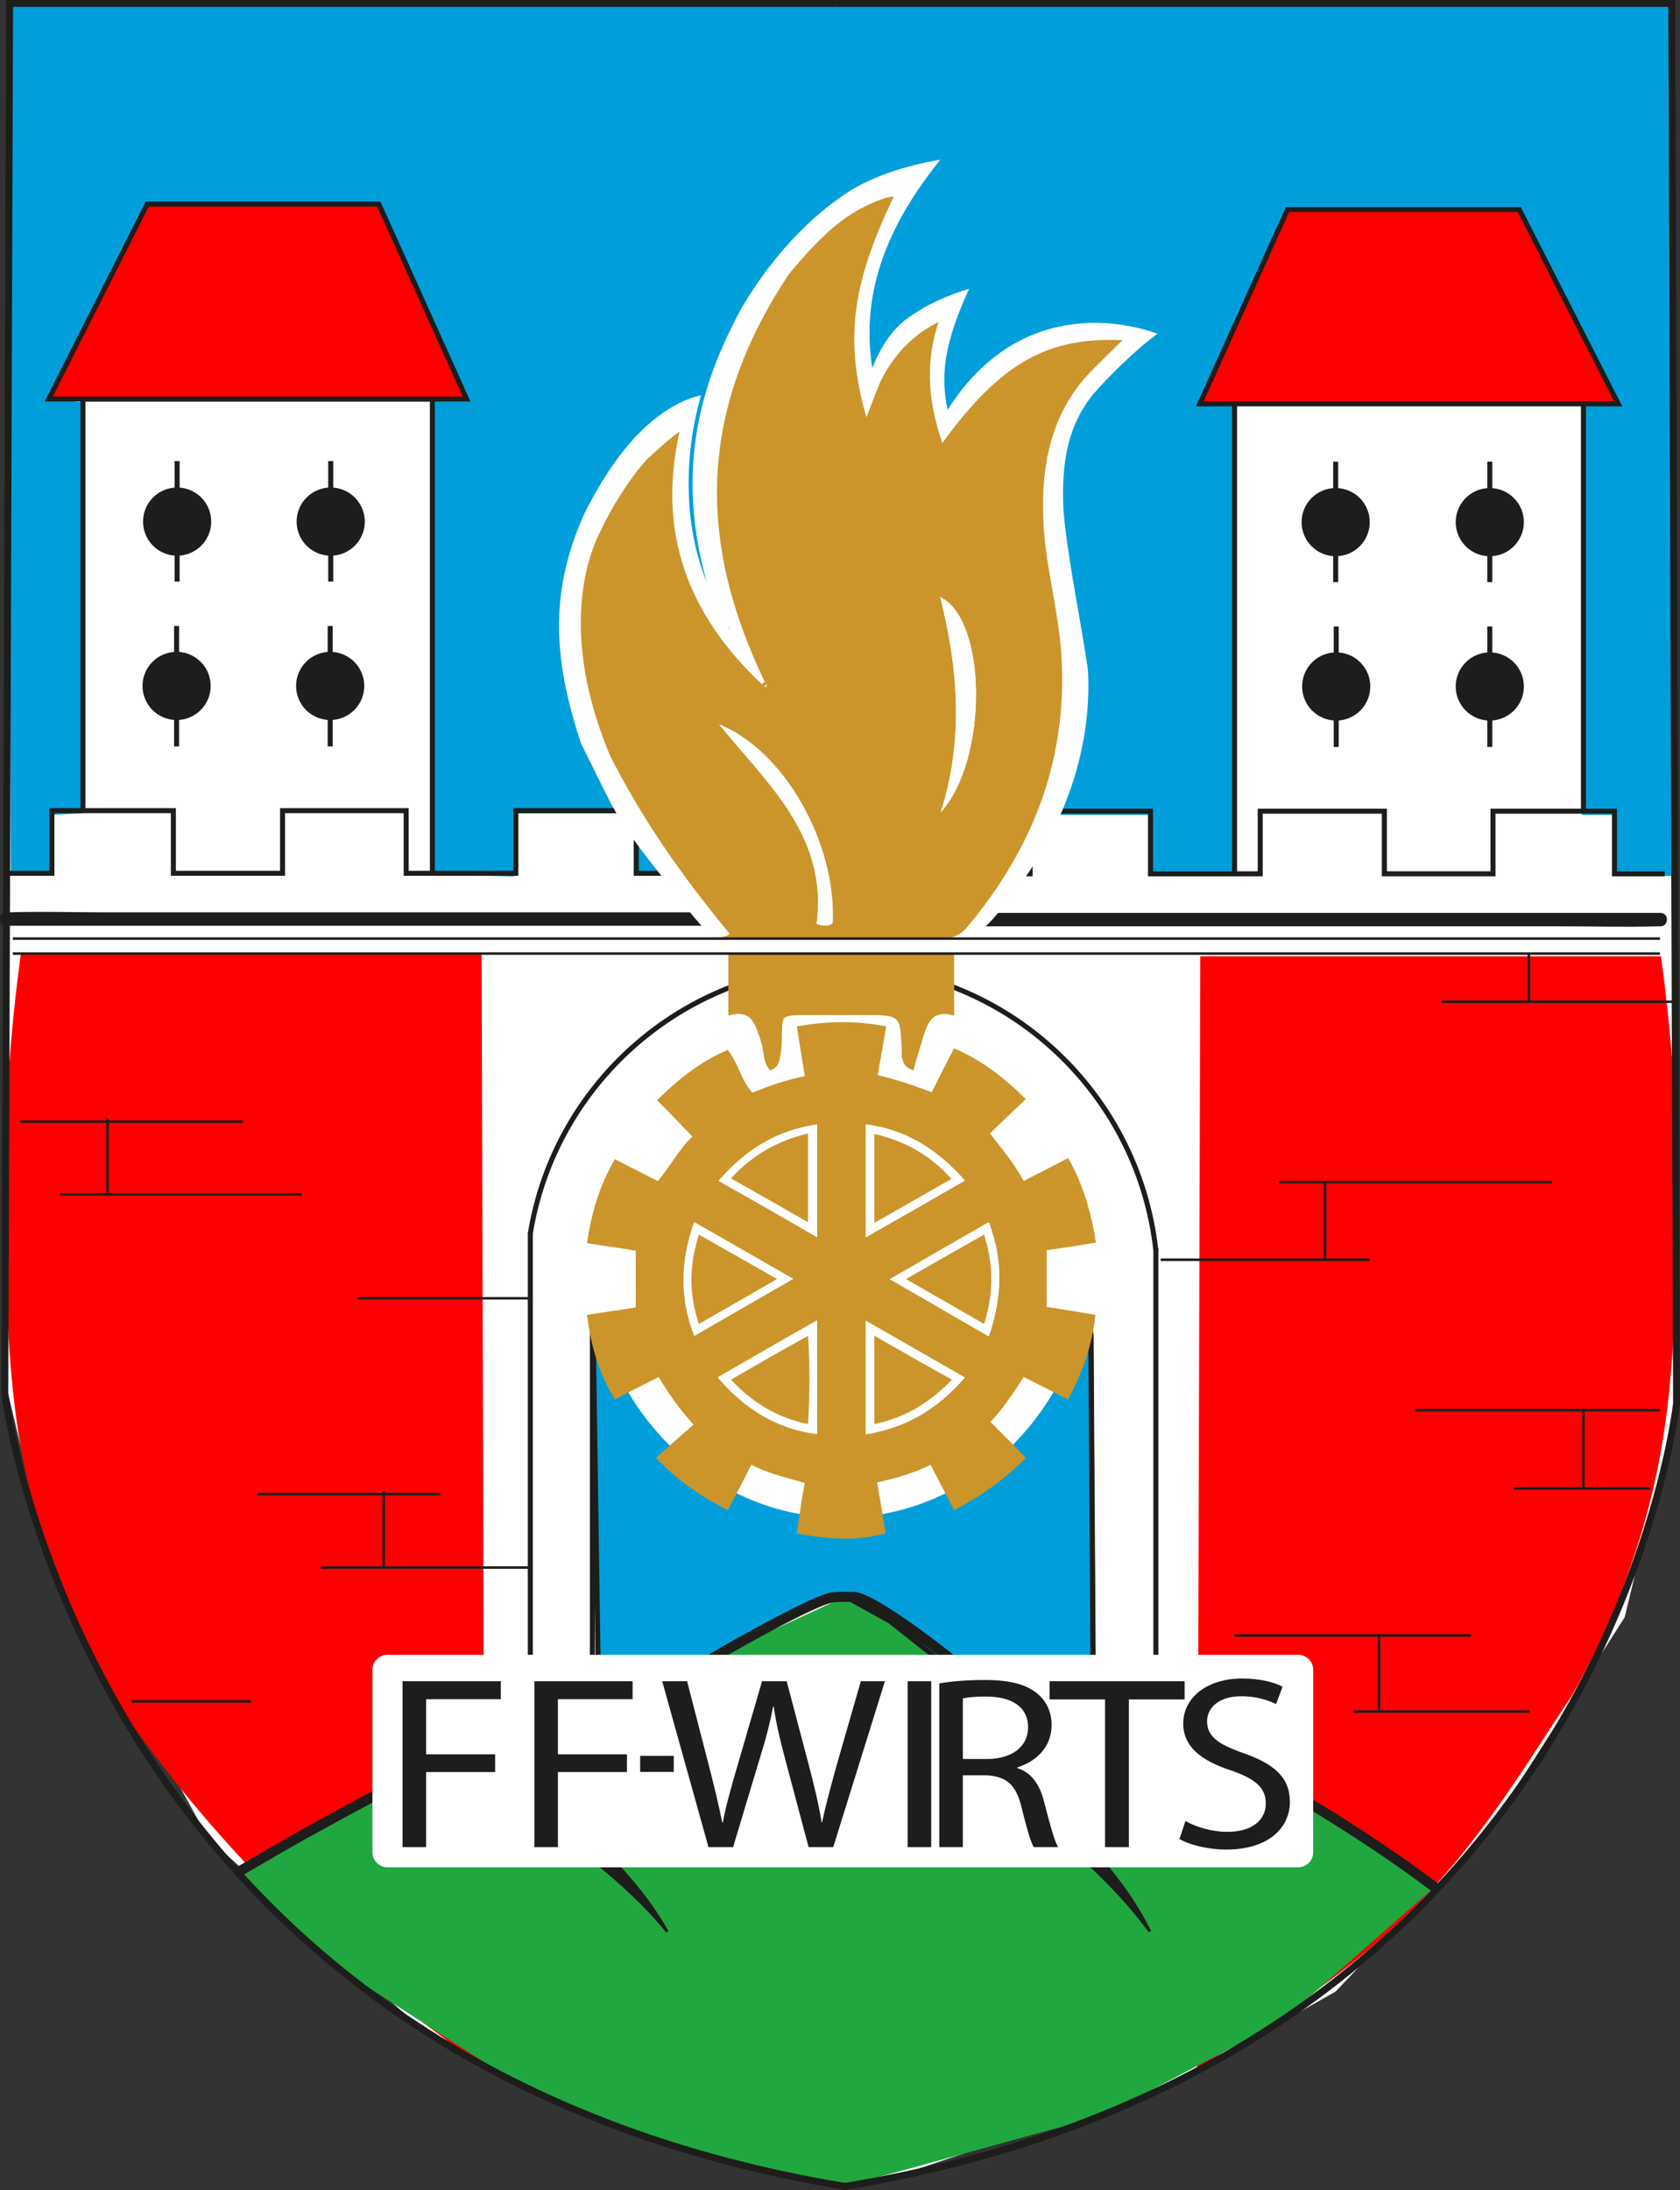<?xml version="1.0" encoding="UTF-8"?>
<!DOCTYPE svg PUBLIC "-//W3C//DTD SVG 1.1//EN" "http://www.w3.org/Graphics/SVG/1.1/DTD/svg11.dtd">
<!-- Creator: CorelDRAW 2020 (64-Bit) -->
<svg xmlns="http://www.w3.org/2000/svg" xml:space="preserve" width="193.25mm" height="251.874mm" version="1.1" style="shape-rendering:geometricPrecision; text-rendering:geometricPrecision; image-rendering:optimizeQuality; fill-rule:evenodd; clip-rule:evenodd"
viewBox="0 0 20203.24 26331.98"
 xmlns:xlink="http://www.w3.org/1999/xlink"
 xmlns:xodm="http://www.corel.com/coreldraw/odm/2003">
 <rect x="0" y="0" width="20203.24" height="26331.98" fill="#333333" stroke="none"/>
 <defs>
  <style type="text/css">
   <![CDATA[
    .str3 {stroke:#1D1D1B;stroke-width:82.98;stroke-miterlimit:22.926}
    .str2 {stroke:#1D1D1B;stroke-width:120.69;stroke-miterlimit:22.926}
    .str1 {stroke:#1D1D1B;stroke-width:30.17;stroke-miterlimit:22.926}
    .str0 {stroke:#1D1D1B;stroke-width:60.34;stroke-miterlimit:22.926}
    .fil4 {fill:none;fill-rule:nonzero}
    .fil3 {fill:#009FDB;fill-rule:nonzero}
    .fil5 {fill:#1D1D1B;fill-rule:nonzero}
    .fil2 {fill:#21A73F;fill-rule:nonzero}
    .fil6 {fill:#CB952B;fill-rule:nonzero}
    .fil1 {fill:red;fill-rule:nonzero}
    .fil0 {fill:white;fill-rule:nonzero}
   ]]>
  </style>
 </defs>
 <g id="Ebene_x0020_1">
  <g id="FF_x0020_WIRTS.svg">
   <g id="a">
    <polygon class="fil0" points="115.85,41.49 20103.83,47.92 20148.87,5369.9 20161.74,16869.75 19537.53,19443.87 17915.82,21985.8 16062.48,23942.14 14151.19,25029.7 10701.88,26188.06 10135.57,26291.02 8147.08,25814.79 5064.56,24386.16 2503.34,22101.65 501.95,18452.83 51.49,16560.86 "/>
    <path class="fil1" d="M14395.74 24875.25c727.19,-482.64 1686.05,-1023.22 2548.38,-1879.1 894.51,-881.63 1454.37,-1866.23 1956.32,-2606.29 205.93,-360.38 482.65,-894.5 714.31,-1576.66 463.33,-1325.68 508.4,-2406.8 547,-3674.55 32.18,-926.68 12.87,-2175.12 -186.62,-3642.37l-5540.78 0.02c-12.87,4459.66 -25.73,8919.31 -38.62,13378.97l0.02 -0.02z"/>
    <path class="fil1" d="M5830.38 24843.07c-727.2,-482.64 -1570.22,-1139.04 -2438.98,-1994.95 -894.51,-881.63 -1563.78,-1750.38 -2065.73,-2490.45 -205.93,-360.38 -482.64,-894.5 -714.3,-1576.66 -463.33,-1325.68 -508.4,-2406.8 -547,-3674.55 -32.18,-926.68 -12.87,-2175.11 186.62,-3642.37l5540.75 0.02c12.87,4459.66 25.74,8919.31 38.63,13378.97l0 -0.02z"/>
    <polygon class="fil2" points="13275.99,25428.69 15418.96,24296.08 17220.83,22713 16268.39,22005.11 14749.66,21117.06 12529.51,21245.74 11229.58,19778.51 10167.74,19192.89 8649.02,19894.35 7574.32,20814.59 5830.38,21168.53 5103.18,21277.92 3970.57,21876.41 2863.71,22507.07 4047.79,23646.12 6210.04,25042.58 8147.08,25814.79 10135.57,26291.02 "/>
    <polygon class="fil3" points="128.7,10511.69 598.49,10511.69 598.49,9797.38 997.46,9778.07 978.17,4835.78 649.97,4797.18 1724.65,2493.32 4421.04,2493.32 5470.01,4790.73 5173.96,4790.73 5173.96,10511.69 6184.31,10537.44 6184.31,9778.07 7612.95,9778.07 7632.26,10492.4 12323.57,10537.44 12323.57,9797.38 13810.12,9797.38 13810.12,10531 14820.47,10531 14820.47,4835.78 14485.82,4835.78 15573.4,2570.55 18121.76,2557.68 19241.5,4797.18 19022.71,4835.78 19022.71,9797.38 19395.94,9797.38 19434.57,10531 20116.69,10531 20084.51,80.1 96.54,80.1 "/>
    <polygon class="fil3 str0" points="7194.65,20119.57 7136.73,16181.18 7851.05,16181.18 8758.42,17236.58 9833.11,17545.45 10701.88,17545.45 11403.31,17120.73 12207.73,16258.4 12362.17,15878.71 13121.55,16058.92 13147.28,20119.57 11474.12,20100.26 10701.88,19488.91 10167.74,19192.89 9723.71,19308.73 8829.2,19810.69 7831.74,20267.59 "/>
    <g>
     <path class="fil0" d="M7104.55 15100.05c6.44,1750.39 1402.9,3166.15 3043.88,3146.84 1686.06,-19.31 3063.2,-1544.48 2966.67,-3346.35l-6010.55 199.51zm0 0l0 0 0 0z"/>
    </g>
   </g>
   <g id="b">
    <line class="fil4 str1" x1="244.53" y1="13484.8" x2="2921.62" y2= "13484.8" />
    <line class="fil4 str1" x1="720.75" y1="14360" x2="3629.5" y2= "14360" />
    <line class="fil4 str1" x1="1293.5" y1="14360" x2="1293.5" y2= "13446.18" />
    <line class="fil4 str1" x1="4305.21" y1="15608.45" x2="6377.38" y2= "15608.45" />
    <line class="fil4 str1" x1="3095.37" y1="17963.77" x2="5296.25" y2= "17963.77" />
    <line class="fil4 str1" x1="4614.1" y1="17931.59" x2="4614.1" y2= "18845.38" />
    <line class="fil4 str1" x1="3861.17" y1="18845.38" x2="6377.38" y2= "18845.38" />
    <line class="fil4 str1" x1="1583.07" y1="20454.22" x2="3018.16" y2= "20454.22" />
    <line class="fil4 str1" x1="17336.65" y1="12043.3" x2="20148.87" y2= "12043.3" />
    <line class="fil4 str1" x1="18385.61" y1="12043.3" x2="18385.61" y2= "11464.12" />
    <line class="fil4 str1" x1="15380.33" y1="14211.99" x2="18662.33" y2= "14211.99" />
    <line class="fil4 str1" x1="15933.78" y1="14218.42" x2="15933.78" y2= "15132.23" />
    <line class="fil4 str1" x1="13958.14" y1="15145.1" x2="16474.32" y2= "15145.1" />
    <line class="fil4 str1" x1="17021.32" y1="16953.42" x2="19962.25" y2= "16953.42" />
    <line class="fil4 str1" x1="19042.02" y1="16966.29" x2="19042.02" y2= "17880.1" />
    <line class="fil4 str1" x1="19846.4" y1="17892.97" x2="18205.42" y2= "17892.97" />
    <line class="fil4 str1" x1="14846.2" y1="19662.67" x2="17690.6" y2= "19662.67" />
    <line class="fil4 str1" x1="16583.72" y1="19643.38" x2="16583.72" y2= "20557.17" />
    <line class="fil4 str1" x1="16274.83" y1="20576.48" x2="18392.04" y2= "20576.48" />
    <path class="fil4 str2" d="M2863.71 22507.07c263.84,-154.44 527.69,-308.89 804.42,-463.33 649.97,-360.38 1280.61,-695.02 1898.4,-991.04"/>
    <path class="fil5" d="M8011.94 23234.26c-366.83,-456.91 -843.02,-830.15 -1306.37,-1184.1 -167.31,-128.72 -373.24,-250.98 -547,-373.24 -180.2,-128.7 -347.51,-263.84 -521.27,-398.99 -115.84,-96.54 -231.66,-186.62 -347.51,-289.6l12.87 -32.18c418.28,64.36 804.42,263.85 1139.03,514.82 199.49,167.31 399,353.94 592.05,527.69 373.23,366.82 746.48,752.93 1003.9,1216.28l-25.73 19.31 0.02 0.02z"/>
    <path class="fil4 str2" d="M17285.18 22713c-1544.48,-1171.22 -3384.95,-2046.44 -3610.19,-2097.9"/>
    <path class="fil4 str2" d="M7098.13 21052.7c-225.25,-205.93 2554.79,-1789.01 2902.31,-1846.92 83.67,-12.86 244.53,-6.44 244.53,-6.44 276.71,-64.36 2348.87,1621.69 2284.52,1814.75"/>
    <path class="fil5" d="M13816.56 23234.26c-347.51,-482.64 -797.97,-881.63 -1242.01,-1267.75 -160.89,-135.13 -353.94,-270.29 -527.69,-405.41 -102.96,-77.23 -238.11,-199.49 -334.64,-283.16 -167.31,-148.02 -334.65,-296.02 -495.51,-450.46l12.86 -32.18c450.47,96.54 868.77,341.07 1196.97,656.39 263.85,263.85 534.13,540.58 778.67,830.16 135.12,160.88 296.02,366.82 411.86,540.57 83.66,128.72 160.88,257.42 225.24,392.55l-25.74 12.87 -0.02 -0.02 0 6.44z"/>
    <line class="fil4 str0" x1="7123.86" y1="20119.57" x2="7123.86" y2= "15827.25" />
    <line class="fil4 str0" x1="13147.28" y1="20454.22" x2="13115.1" y2= "15827.25" />
   </g>
   <g id="c">
    <path class="fil4 str0" d="M6377.38 14829.77c302.46,-1853.36 1911.27,-3211.2 3751.77,-3211.2 1911.28,0 3558.71,1473.68 3771.09,3417.13"/>
    <path class="fil5" d="M77.22 11129.49l8745.56 0c405.42,0 810.84,12.86 1209.84,0l19.31 0c102.96,0 102.96,-160.89 0,-160.89l-8745.56 0c-405.42,0 -810.84,-12.87 -1209.83,0l-19.32 0c-102.96,0 -102.96,160.89 0,160.89l0 0z"/>
    <polyline class="fil4 str0" points="10051.93,10498.82 7651.55,10498.82 7651.55,9745.89 6203.62,9745.89 6203.62,10498.82 4884.39,10498.82 4884.39,9745.89 3397.84,9745.89 3397.84,10498.82 2085.02,10498.82 2085.02,9745.89 624.21,9745.89 624.21,10498.82 77.22,10498.82 "/>
    <line class="fil4 str0" x1="6377.38" y1="20653.71" x2="6377.38" y2= "14810.46" />
    <line class="fil4 str0" x1="13900.21" y1="20853.19" x2="13900.21" y2= "15009.97" />
    <polyline class="fil4 str0" points="997.46,9745.89 997.46,4797.18 5199.72,4797.18 5199.72,10498.82 "/>
    <polygon class="fil1 str0" points="1769.7,2454.72 4556.18,2454.72 5611.56,4797.18 585.62,4797.18 "/>
    <line class="fil4 str0" x1="2130.07" y1="5543.66" x2="2130.07" y2= "6991.6" />
    <circle class="fil5 str0" cx="2130.07" cy="6270.85" r="379.69"/>
    <line class="fil4 str0" x1="3977.02" y1="5543.66" x2="3977.02" y2= "6991.6" />
    <circle class="fil5 str0" cx="3977.01" cy="6270.85" r="379.69"/>
    <line class="fil4 str0" x1="2123.65" y1="7525.74" x2="2123.65" y2= "8973.66" />
    <circle class="fil5 str0" cx="2123.65" cy="8246.48" r="379.69"/>
    <line class="fil4 str0" x1="3970.57" y1="7525.74" x2="3970.57" y2= "8973.66" />
    <circle class="fil5 str0" cx="3970.57" cy="8246.48" r="379.69"/>
    <g>
     <line class="fil4" x1="19962.25" y1="11058.71" x2="9987.57" y2= "11058.71" />
     <path class="fil5" d="M19962.25 10975.04l-8745.55 0c-405.42,0 -810.85,-12.87 -1209.84,0l-19.29 0c-102.96,0 -102.96,160.88 0,160.88l8751.98 0c405.42,0 810.84,12.87 1209.84,0l19.31 0c102.96,0 102.96,-160.88 0,-160.88l0 0 -6.45 0z"/>
    </g>
    <polyline class="fil4 str0" points="20020.17,10505.26 19415.25,10505.26 19415.25,9752.33 17954.44,9752.33 17954.44,10505.26 16648.08,10505.26 16648.08,9752.33 15155.09,9752.33 15155.09,10505.26 13835.85,10505.26 13835.85,9752.33 12387.93,9752.33 12387.93,10505.26 9987.57,10505.26 "/>
    <polyline class="fil4 str0" points="19042.02,9752.33 19042.02,4797.18 14846.2,4797.18 14846.2,10505.26 "/>
    <polygon class="fil1 str0" points="18269.78,2519.08 15483.28,2519.08 14427.92,4855.09 19460.3,4855.09 "/>
    <line class="fil4 str0" x1="17915.82" y1="5550.1" x2="17915.82" y2= "6998.03" />
    <circle class="fil5 str0" cx="17915.82" cy="6277.27" r="379.69"/>
    <line class="fil4 str0" x1="16062.48" y1="5550.1" x2="16062.48" y2= "6998.03" />
    <circle class="fil5 str0" cx="16062.48" cy="6277.27" r="379.69"/>
    <line class="fil4 str0" x1="17915.82" y1="7532.16" x2="17915.82" y2= "8980.1" />
    <circle class="fil5 str0" cx="17915.82" cy="8252.9" r="379.69"/>
    <line class="fil4 str0" x1="16068.9" y1="7532.16" x2="16068.9" y2= "8980.1" />
    <circle class="fil5 str0" cx="16068.9" cy="8252.9" r="379.69"/>
   </g>
   <g id="d">
    <g id="e">
     <path class="fil6" d="M9582.13 18433.54c12.87,-102.96 32.18,-205.93 45.05,-308.89 12.87,-96.53 32.18,-193.06 51.49,-296.02 -218.8,-64.36 -431.17,-109.4 -643.53,-218.8 -90.09,180.2 -180.19,353.94 -283.15,547 -321.76,-167.3 -611.36,-360.38 -862.32,-630.66 148.01,-135.12 296.02,-263.84 450.46,-398.99 -173.75,-193.06 -302.47,-373.24 -418.28,-572.75 -173.76,90.09 -347.52,173.75 -527.69,270.28 -193.06,-315.33 -289.6,-649.96 -334.65,-1016.77 199.49,-32.18 392.55,-57.91 585.62,-90.09l0 -682.15c-193.06,-32.18 -386.1,-57.91 -585.62,-90.09 51.49,-360.38 148.02,-688.57 334.65,-1010.35 173.75,90.09 341.07,173.75 514.82,263.84 148.02,-167.3 250.97,-379.68 418.28,-534.13 -135.13,-141.57 -270.29,-283.15 -424.73,-437.59 244.54,-244.53 514.82,-463.33 849.47,-604.9 128.7,160.88 160.88,366.82 296.02,514.82 199.49,-83.67 405.42,-154.44 630.66,-199.49 -32.18,-199.49 -64.36,-392.55 -96.54,-598.49 366.83,-64.36 714.31,-70.78 1074.71,0 -32.18,199.49 -64.36,379.68 -102.96,585.62 218.8,51.49 431.17,122.26 649.97,205.93 90.09,-173.75 173.75,-347.51 270.29,-527.68 341.07,148.01 611.34,360.38 862.32,611.34 -148.02,141.57 -289.6,270.29 -431.17,411.86 154.44,199.49 296.02,366.83 405.41,572.76 180.2,-96.54 353.94,-180.2 534.14,-276.71 180.19,315.33 276.71,649.97 334.64,1016.77 -205.93,32.18 -392.55,64.36 -592.04,90.09l0 682.15c186.61,32.18 379.68,57.91 585.62,96.54 -38.63,366.82 -154.44,688.57 -328.2,1016.77 -180.2,-90.09 -353.94,-180.2 -534.13,-270.29 -122.28,193.06 -244.54,373.24 -399,540.58 141.57,141.57 283.16,283.15 424.73,431.17 -250.98,257.42 -534.13,456.9 -862.32,630.66 -96.54,-186.62 -186.62,-360.38 -283.16,-547 -205.93,102.96 -418.28,160.88 -643.52,212.35 38.62,212.35 70.78,411.86 102.96,611.36 -341.07,90.09 -617.79,83.66 -1081.13,0l-0.02 -0.05 12.86 0zm830.18 -3558.72c405.41,-231.67 791.55,-450.46 1190.52,-682.15 -328.2,-366.82 -695.01,-611.36 -1190.52,-675.7l0 1357.83 0 0.02zm-585.62 -1357.83c-495.51,70.78 -862.33,308.89 -1184.1,675.7 405.41,231.67 797.97,456.91 1184.1,675.71l0 -1357.84 0 -0.02 0 6.45zm-1190.53 3043.88c328.2,373.24 701.44,617.79 1190.53,675.71l0 -1364.28c-411.86,231.66 -797.98,456.91 -1190.53,682.15l0 6.42zm900.93 -1184.1c-411.86,-238.11 -797.98,-456.91 -1190.53,-682.15 -167.3,469.78 -173.75,907.37 0,1364.28 399,-231.67 778.67,-450.46 1184.1,-682.15l0 0.02 6.43 0zm875.21 1866.25c495.51,-77.23 868.76,-315.33 1190.52,-682.15 -405.41,-231.66 -785.11,-450.46 -1190.52,-682.15l0 1364.28 0 0.02zm289.58 -1866.25c398.99,231.67 785.1,456.91 1190.52,688.57 160.88,-469.77 173.75,-913.81 0,-1370.72 -398.99,231.67 -778.66,450.46 -1184.1,682.15l0.02 0 -6.44 0z"/>
     <path class="fil0" d="M8546.07 7152.47c-495.51,-1563.77 -45.05,-2664.2 360.38,-3430 257.42,-444.04 695.02,-1023.22 1287.06,-1409.32 463.33,-302.47 1113.3,-392.55 1113.3,-392.55 -566.31,707.88 -971.73,1518.72 -817.29,2503.32 212.36,-527.69 469.78,-624.22 624.22,-727.2 218.79,-122.26 469.77,-205.93 540.57,-225.24 -225.24,501.95 -373.24,939.55 -257.42,1454.37 778.66,-1229.15 1930.59,-1126.17 2522.63,-913.81 -173.75,122.26 -521.26,437.59 -778.66,733.61 -205.93,263.85 -386.11,617.79 -353.94,1357.83 38.63,547 218.8,1396.46 296.02,1949.9 45.05,733.62 -154.44,1801.88 -1003.9,2825.09 -83.67,102.96 -276.71,379.68 -476.22,379.68l-3018.16 0.04c-83.67,0 -585.62,-669.26 -649.97,-752.93 -559.86,-707.88 -527.68,-733.61 -945.99,-1563.77 -360.38,-1081.13 -360.38,-1872.67 38.62,-2767.18 148.02,-296.02 379.69,-688.57 662.84,-971.73 283.16,-283.15 540.58,-405.41 740.06,-450.46 -193.06,675.7 -148.01,1209.84 -135.13,1390.01 45.05,456.91 160.89,797.97 315.34,1093.99 122.26,231.66 160.88,334.64 167.3,334.64 12.87,0 -141.57,-218.8 -231.66,-431.17l0 0 0 12.87z"/>
     <path class="fil6" d="M9196.02 8195c-843.02,-1750.39 -765.8,-3307.73 289.6,-4897.26 257.42,-308.89 540.57,-624.21 881.63,-797.97 283.16,-148.02 379.68,-135.13 379.68,-135.13 -469.77,991.04 -611.34,1660.3 -328.2,2651.33 96.54,-225.24 141.57,-424.72 289.6,-637.08 148.02,-218.79 334.65,-386.1 579.18,-508.39 -167.31,495.5 -122.26,971.72 45.04,1454.36 701.44,-958.86 1254.89,-1274.19 2168.7,-1235.57 -128.72,122.26 -238.11,231.67 -347.51,341.07 -521.27,514.82 -637.08,1164.79 -604.92,1859.79 25.74,521.26 173.76,1023.21 212.36,1544.48 90.09,1267.74 -328.2,2355.31 -1132.61,3314.17 -83.67,96.53 -173.75,135.13 -302.47,135.13 -778.66,-6.45 -1563.77,0 -2342.44,0 -778.69,0 -154.44,6.44 -218.8,-70.78 -553.45,-669.26 -1036.09,-1351.41 -1428.63,-2130.08 -508.4,-1203.39 -392.55,-2162.25 -109.41,-2709.24 167.31,-360.38 450.46,-759.38 579.18,-875.19 38.62,-38.63 296.02,-270.29 366.82,-308.89 -276.71,1222.7 109.41,2213.74 997.46,3043.88 12.87,6.44 25.74,25.73 32.18,25.73 32.18,-12.86 12.87,-32.17 0,-51.49l0 -0.02 -6.44 -12.86zm2117.2 1570.21c572.76,-630.66 559.87,-2316.69 -6.44,-2586.98 218.8,862.33 283.15,1724.66 6.44,2586.98zm-2664.2 -1055.39c579.18,714.3 1312.79,1344.96 1171.21,2400.35 77.23,12.87 135.13,32.18 193.06,-12.86 45.05,-958.86 -579.17,-2072.17 -1364.27,-2387.49z"/>
     <path class="fil6" d="M8751.98 11470.54l2722.14 0 0 740.07c-276.71,-83.67 -328.21,109.4 -386.11,302.46 -32.18,115.85 -70.78,231.67 -102.96,353.94 -109.4,-32.18 -135.13,-102.96 -141.57,-186.62 0,-64.36 0,-122.26 -6.44,-186.62 -12.87,-250.98 -45.05,-283.15 -296.03,-289.6 -289.6,0 -579.17,0 -875.19,0 -296.02,0 -250.97,25.74 -263.84,250.98 0,64.36 0,135.13 -12.87,205.93 -12.86,83.67 -19.31,173.75 -128.7,205.93 -90.09,-96.54 -70.78,-231.67 -109.41,-347.51 -64.35,-186.62 -102.96,-399 -392.55,-308.89l0 -746.49 -0.02 0 -6.44 6.42z"/>
     <path class="fil0" d="M10412.3 14874.81l0 -1357.83c489.08,64.36 862.32,302.46 1190.52,675.7 -398.99,231.67 -785.11,450.46 -1190.52,682.15l0 -0.02zm102.96 -173.75c321.75,-186.62 617.79,-353.94 926.68,-527.69 -257.42,-283.16 -559.87,-456.91 -926.68,-540.58l0 1068.27z"/>
     <path class="fil0" d="M9826.69 13516.98l0 1357.83c-392.55,-225.24 -778.67,-450.46 -1184.1,-675.71 321.75,-366.82 695.01,-604.9 1184.1,-675.7l0 0.02 0 -6.44zm-1036.09 649.97c315.34,180.19 611.36,347.51 926.68,527.68l0 -1068.26c-366.82,90.09 -669.26,257.42 -926.68,540.58l0 0z"/>
     <path class="fil0" d="M8636.16 16560.86c399,-225.24 785.11,-450.46 1190.53,-682.15l0 1364.28c-489.09,-64.36 -868.77,-302.47 -1190.53,-675.71l0 -6.42zm1081.13 559.87c19.31,-353.94 19.31,-695.02 0,-1061.82 -321.75,180.19 -617.79,353.92 -926.68,527.69 257.42,276.71 553.45,456.9 926.68,534.13z"/>
     <path class="fil0" d="M9537.09 15376.76c-405.42,231.67 -791.56,456.91 -1184.1,682.15 -180.2,-456.91 -167.31,-894.5 0,-1364.28 392.54,225.25 778.66,444.04 1190.52,682.15l0.02 -0.02 -6.44 0zm-1132.59 540.58c315.33,-180.2 617.79,-353.94 939.55,-540.58 -328.21,-186.62 -630.66,-360.38 -939.55,-534.13 -115.85,373.24 -115.85,714.3 0,1074.71l0 0z"/>
     <path class="fil0" d="M10412.3 17243.02l0 -1364.28c405.41,231.67 785.11,450.47 1190.52,682.15 -315.33,366.83 -695.01,604.9 -1190.52,682.15l0 -0.02zm1036.08 -656.41c-315.33,-180.2 -611.34,-347.52 -933.12,-527.69l0 1061.82c366.82,-77.23 656.39,-257.42 933.12,-534.13l0 0z"/>
     <path class="fil0" d="M10701.88 15376.76c405.41,-231.66 778.66,-450.46 1184.1,-682.15 180.19,456.91 167.3,900.95 0,1370.72 -399,-231.66 -785.11,-456.9 -1190.53,-688.57l0 0 6.43 0zm1132.61 -534.13c-308.89,180.19 -611.36,347.51 -939.55,534.13 321.76,186.62 630.66,360.38 939.55,540.58 115.84,-366.83 115.84,-714.31 0,-1074.71l0 0z"/>
     <path class="fil0" d="M11313.22 9765.2c276.71,-862.32 212.36,-1724.65 -6.44,-2586.98 566.31,270.29 579.18,1956.32 6.44,2586.98z"/>
     <path class="fil0" d="M8649.02 8709.82c785.11,315.33 1409.32,1428.63 1364.27,2387.49 -51.49,45.04 -115.84,32.18 -193.06,12.86 141.57,-1055.39 -592.04,-1692.47 -1171.21,-2400.35z"/>
     <path class="fil6" d="M9196.02 8195c6.44,19.31 32.18,38.62 0,51.49 -32.18,12.86 -19.31,-19.32 -32.18,-25.74 12.87,-6.44 19.31,-19.31 32.18,-25.73l0 -0.02z"/>
     <path class="fil6" d="M10515.26 14701.06l0 -1068.27c366.82,83.67 675.7,257.42 926.68,540.58 -308.89,173.75 -604.9,347.51 -926.68,527.69z"/>
     <path class="fil6" d="M8790.6 14166.95c257.42,-283.16 559.87,-450.47 926.68,-540.58l0 1068.26c-315.33,-180.19 -617.79,-353.92 -926.68,-527.68l0 0z"/>
     <path class="fil6" d="M9717.28 17120.73c-373.23,-77.23 -669.26,-257.42 -926.68,-534.13 308.89,-180.2 604.9,-347.52 926.68,-527.69 25.74,366.82 19.31,707.88 0,1061.82z"/>
     <path class="fil6" d="M8404.5 15917.34c-122.26,-360.38 -115.85,-707.89 0,-1074.71 308.89,173.75 611.34,347.51 939.55,534.13 -321.76,186.62 -624.22,360.38 -939.55,540.58l0 0z"/>
     <path class="fil6" d="M11448.38 16586.6c-270.29,276.71 -559.86,456.9 -933.12,534.13l0 -1061.82c315.33,180.19 617.79,353.92 933.12,527.69l0 0z"/>
     <path class="fil6" d="M11834.49 14842.64c115.84,366.82 115.84,707.88 0,1074.71 -308.89,-180.2 -617.79,-353.94 -939.55,-540.58 328.2,-186.62 630.66,-360.38 939.55,-534.13l0 0z"/>
    </g>
   </g>
   <g id="f">
    <path class="fil4 str3" d="M10051.93 41.49l-9936.08 0 -57.92 16712.43c0,0 952.42,8031.23 10135.57,9537.09"/>
    <path class="fil4 str3" d="M10051.93 41.49l10051.91 0c0,0 57.91,16828.28 57.91,16828.28 0,0 -843.02,7908.97 -10032.62,9421.26"/>
    <path class="fil0" d="M4659.14 19894.35l10952.86 0c99.49,-0.06 180.19,80.64 180.19,180.14l0 2194.47c0,99.45 -80.7,180.15 -180.19,180.15l-10952.86 0.04c-99.47,-0.04 -180.17,-80.74 -180.17,-180.25l0 -2194.38c0,-99.55 80.7,-180.25 180.2,-180.25z"/>
    <g>
     <polygon class="fil5" points="4841.19,22206.41 5124.34,22206.41 5124.34,21303.99 5954.28,21303.99 5954.28,21090.96 5124.34,21090.96 5124.34,20428.2 6022.62,20428.2 6022.62,20212.22 4841.19,20212.22 "/>
     <polygon id="1" class="fil5" points="6426.2,22206.41 6709.35,22206.41 6709.35,21303.99 7539.29,21303.99 7539.29,21090.96 6709.35,21090.96 6709.35,20428.2 7607.63,20428.2 7607.63,20212.22 6426.2,20212.22 "/>
     <path class="fil5" d="M8815.99 22206.41l312.44 -1038.52c81.37,-257.41 130.19,-452.69 169.25,-650.93l6.5 0c29.29,201.2 74.85,396.47 143.2,650.93l276.65 1038.52 296.16 0 621.64 -1994.2 -289.67 0 -289.66 1005.97c-68.34,248.53 -130.18,470.45 -175.75,689.4l-6.51 0c-32.54,-210.07 -91.12,-446.78 -152.96,-683.48l-266.87 -1011.89 -296.18 0 -292.91 1005.97c-74.85,257.42 -143.19,494.12 -179.01,692.36l-6.5 0c-39.06,-192.32 -97.63,-440.85 -162.72,-689.4l-260.38 -1008.93 -299.43 0 556.55 1994.2 296.16 0z"/>
     <polygon id="1" class="fil5" points="10915.22,20212.22 10915.22,22206.41 11198.38,22206.41 11198.38,20212.22 "/>
     <path class="fil5" d="M11295.77 22206.41l283.15 0 0 -863.96 266.88 0c257.13,8.88 374.28,112.43 439.37,387.6 61.85,248.53 110.67,420.14 146.47,476.36l292.91 0c-45.56,-76.92 -97.63,-269.24 -169.25,-547.37 -52.06,-207.11 -152.96,-349.13 -322.2,-402.38l0 -8.89c231.07,-71.01 413.34,-245.57 413.34,-508.9 0,-153.86 -61.84,-289.95 -172.5,-378.72 -136.69,-112.43 -331.97,-162.73 -634.66,-162.73 -195.27,0 -400.31,14.8 -543.52,41.43l0 1967.57zm283.15 -1787.08c45.56,-11.84 143.2,-23.68 279.9,-23.68 299.44,2.96 504.48,115.4 504.48,372.81 0,227.82 -192.03,378.72 -494.7,378.72l-289.67 0 0 -727.85z"/>
     <polygon class="fil5" points="13289.01,22206.41 13575.42,22206.41 13575.42,20431.16 14245.87,20431.16 14245.87,20212.22 12621.82,20212.22 12621.82,20431.16 13289.01,20431.16 "/>
     <path class="fil5" d="M14183.95 22108.78c117.16,71.01 348.25,127.22 559.79,127.22 517.48,0 768.09,-266.29 768.09,-574 0,-292.91 -188.77,-455.65 -559.79,-585.83 -302.68,-106.52 -436.12,-198.24 -436.12,-384.64 0,-136.11 113.92,-298.84 413.34,-298.84 198.54,0 344.99,59.18 416.6,94.69l78.11 -210.07c-97.63,-50.3 -260.37,-97.64 -484.94,-97.64 -426.35,0 -709.5,230.79 -709.5,541.46 0,281.08 221.31,449.73 579.31,565.13 296.18,103.55 413.34,210.07 413.34,396.47 0,201.19 -169.24,340.25 -458.9,340.25 -195.28,0 -380.79,-59.17 -507.72,-130.18l-71.6 215.99z"/>
    </g>
    <line class="fil4 str1" x1="19962.25" y1="11283.93" x2="154.44" y2= "11283.93" />
    <line class="fil4 str1" x1="154.44" y1="11464.12" x2="19962.25" y2= "11464.12" />
   </g>
  </g>
  <polygon class="fil5" points="7698.36,21109.96 7698.36,21302.28 8102.48,21302.28 8102.48,21109.96 "/>
 </g>
</svg>
